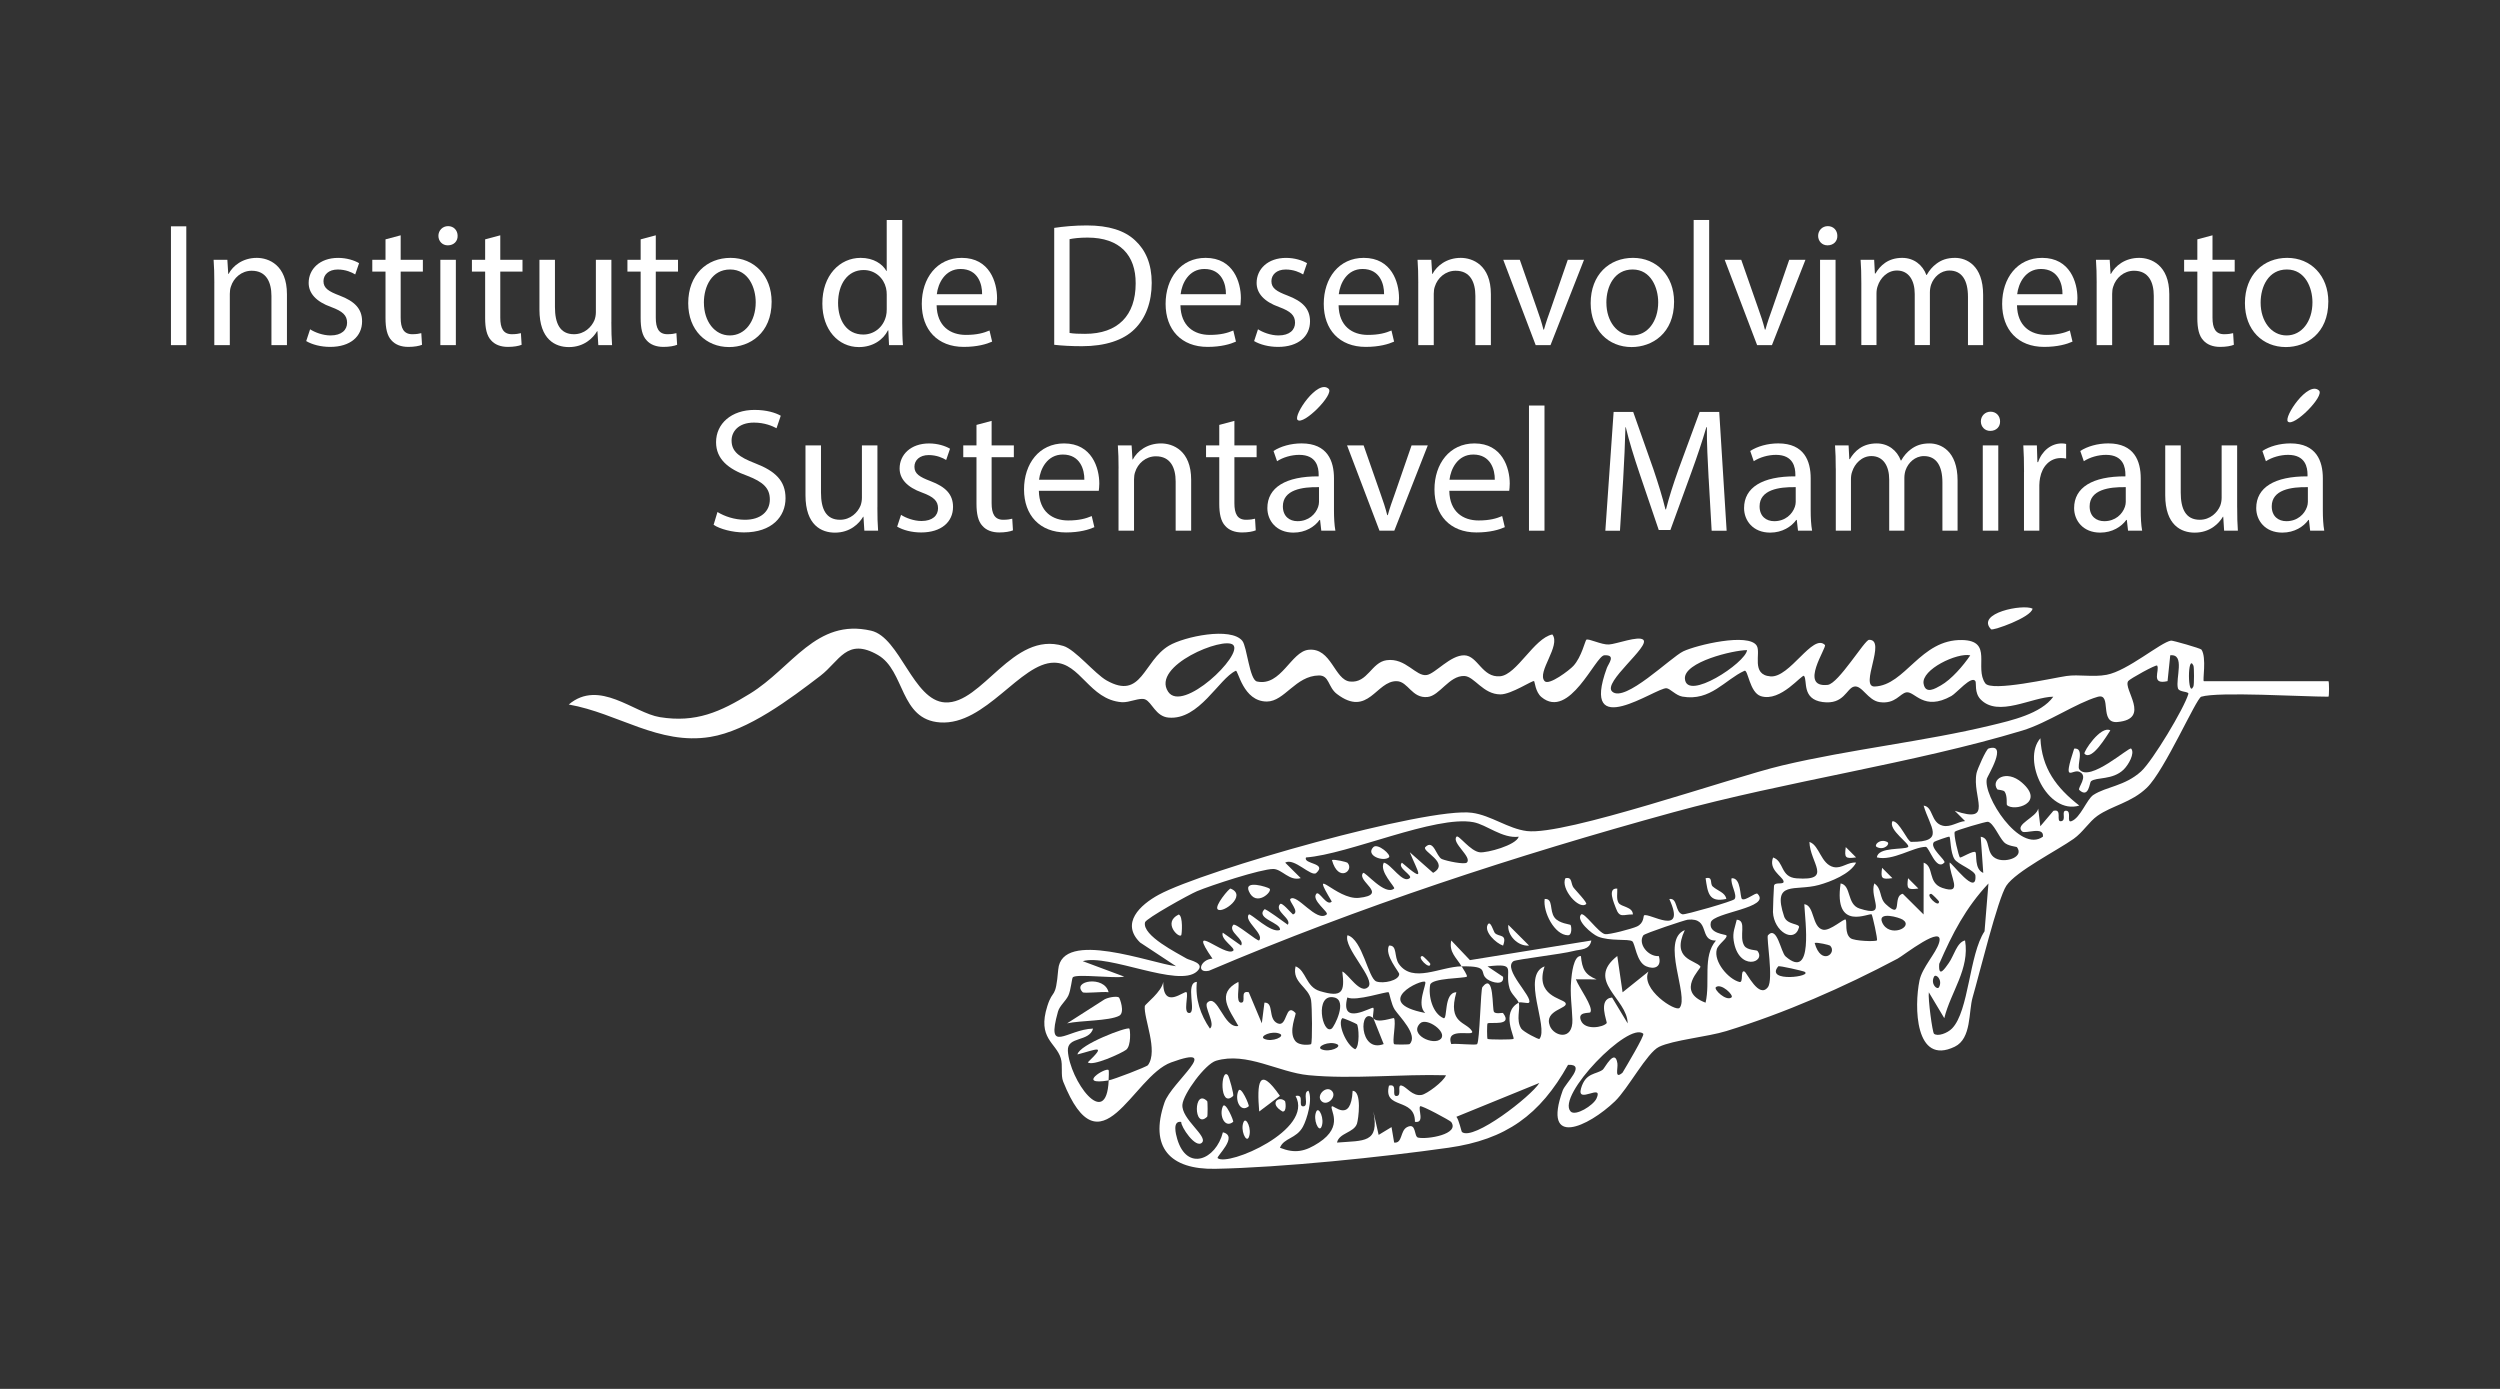 <?xml version="1.0" encoding="UTF-8"?>
<svg id="Layer_3" data-name="Layer 3" xmlns="http://www.w3.org/2000/svg" viewBox="0 0 1080 600">
  <rect x="0" y="0" width="1080" height="600" fill="#333333" stroke="none"/>
  <defs>
    <style>
      .cls-1 {
        fill: #fff;
      }
    </style>
  </defs>
  <path class="cls-1" d="M1001.8,168.7c2.54,2.39-10.96,15.95-13.43,13.42-1.91-1.96,8.74-17.82,13.43-13.42Z"/>
  <g>
    <path class="cls-1" d="M1005.89,294.27h-53.82c-.68,0,1.28-10.14-1.03-13.63-.38-.57-12.46-4-13.14-3.9-4.47.69-18.75,13.07-27.84,14.77-6.08,1.13-11.88-.28-17.41.53-5.77.84-32.35,6.91-35,3.16-4.85-6.84,3.51-18.44-10.02-18.71-18.04-.36-24.51,19.57-37.76,20.08-6.79.26,5.31-20.35-2.44-20.17-1.92.04-13.21,18.97-17.88,19.47-12.63,1.34-.18-16.26-1.19-17.26-5.23-5.15-15.14,14.25-23.49,13.59-8.62-.68-4.02-10.14-5.97-13.27-3.53-5.66-25.95-.28-31.68,2.42-5.47,2.59-25.39,22.51-30.78,17.39-4.18-3.98,16.65-19.64,13.43-22.38-2.1-1.79-11.51,1.86-14.82,2.06-3.2.19-8.85-2.72-9.75-2.06-.51.37-2.06,7.46-5.59,11.3-1.69,1.85-10.58,8.62-12.43,6.59-3.54-3.88,7.17-15.34,3.33-20.17-7.9,1.63-15.33,17.36-22.51,18.06-7.84.76-9.67-8.92-15.52-9.04-5.98-.13-12.49,7.84-16.16,8.5-4.74.85-9.08-7.55-17.42-6.39-6.58.92-8.16,9.99-15.78,9.22-6.76-.68-8-14.69-17.88-13.73-7.64.74-11.88,15.98-22.32,13.71-3.24-.7-4.29-15-6.33-17.55-4.9-6.13-25.12-1.84-31.67,2.05-11.21,6.66-11.67,23.7-26.96,15.05-5.13-2.9-13.52-13.35-18.69-14.91-21.92-6.64-34.98,25.25-51.11,24.4-13.81-.73-19.44-28.11-31.93-30.99-23.78-5.48-34.08,15.98-52.35,27.21-12.78,7.86-23.32,12.66-38.93,10.14-11.27-1.82-26.19-16.58-39.35-5.46,21.25,3.74,38.83,17.64,61.13,14.01,16.33-2.66,34.56-16.46,47.56-26.4,8.27-6.32,11.39-16.75,24.85-9.01,11.85,6.81,9.32,27.97,26.9,29.14,19.64,1.31,34.64-25.83,49.21-25.81,11.44.02,15.22,15.97,29.23,17.07,3.33.26,7.82-2.17,10.14-1.2,2.95,1.24,4.53,7.34,10.05,7.85,13.3,1.24,21.74-16.83,29.08-20.22,1.05-.49,3.09,13.31,13.45,13.28,7.64-.02,12.35-11.13,22.48-11.26,4.54-.06,3.87,5.04,7.78,8.01,13.56,10.3,16.94-5.82,25.87-5.54,4.91.15,6.48,7.52,13.28,6.83,5.23-.52,9.33-9.28,15.87-9.07,4.38.14,8.05,7.95,15.63,7.95,4.7,0,13.9-6.21,14.52-5.73.3.23.57,4.72,3.18,6.89,12.05,10.05,23.33-17.82,27.14-18.05,5.23-.31,1.8,3.61,1.11,5.49-11.83,32.41,21.28,8.39,25.76,8.74,1.6.13,4.01,3.12,6.89,3.62,12.15,2.11,18.33-7.3,26.8-11.16,1.56-.71,2.19,9.42,7.09,10.96,8.63,2.72,17.85-9.77,18.66-8.73,1.54,1.97-1.09,10.02,8,11.27,9.26,1.27,10.31-5.91,13.6-6.67,3.44-.79,5.91,5.99,11.06,6.71,6.8.95,8.72-3.75,11.53-4.22,3.71-.61,7.38,8.33,19.47,1.57,2.23-1.24,8.67-9.01,10.35-6.43.53.82-.51,5,2.21,7.85,7.61,8,22.29-1.04,31.45-1.11-5.27,7.39-18.23,10.29-26.84,12.37-28.81,6.98-60.64,10.3-90.29,17.33-22.65,5.37-93.67,30.39-110.28,28.34-8.13-1-15.46-6.78-23.7-7.89-19.34-2.6-115.76,24.77-135.32,35.39-8.11,4.4-16.58,12.34-8.07,20.65l15.52,10.24c-10.5-1.19-49.38-16.13-50.89,1.44-1.16,13.49-2.21,7.87-4.72,15.81-4.4,13.91,3.7,15.69,5.81,22.45.98,3.15-.1,7.27,1.05,10.15,16.24,40.6,29.87-2.2,46.62-8.29,22.84-8.31.16,8.54-2.85,17.3-6.68,19.46,2.45,29.03,21.87,28.66,28.81-.54,72.09-5.03,100.85-9.11,24.83-3.52,39.52-14.19,51.61-35.81,8.12-.38-1.15,7.85-2.32,11.12-8.94,24.93,10.98,15.73,22.57,4.64,5.62-5.37,13.88-21.04,19.05-23.53,6.1-2.95,20.97-4.31,29.06-6.81,25.44-7.85,50.53-18.84,74.05-31.31,2.38-1.26,20.46-15.5,17.86-6.8-1.36,4.55-7.26,10.61-8.44,16.22-2.33,11.11-2.03,36.99,15.22,28.64,7.34-3.56,5.9-15.09,7.74-21.38,2.73-9.34,10.89-42.71,14.56-48.18,4.18-6.23,21.98-15.22,29.07-20.24,4-2.83,6.68-7.4,10.25-9.92,6.31-4.46,14.67-5.66,21.42-12.2,7.7-7.47,21.27-38.61,23.46-39.28,7.43-2.25,43.79,0,54.94,0,.34,0,.34-6.72,0-6.72ZM504.62,298.8c-7.35-11.19,24.05-24.01,28.1-20.2,4.54,4.27-21.89,29.66-28.1,20.2ZM727.88,293.16c-.44-7.16,20.83-12.29,26.85-12.31-.55,5.47-26.23,22.4-26.85,12.31ZM838.42,296.11c-2.33,1.32-6.62,3.99-7.43-.75-1.04-6.13,14.53-13.52,20.17-12.26-3.02,4.46-8.11,10.4-12.75,13.02ZM612.64,491.46c-1.93-.42-.63-6.65-4.76-4.56-3.1,1.57-1.9,7.11-5.61,6.7l-1.13-6.7-5.57,3.38-2.27-10.11c2.68,13.79-4.01,12.48-15.72,13.42.92-4.22,7.3-4.22,8.63-8.16.62-1.84,2.26-14.05-1.87-14.2-.73,14.27-8.31,5.95-8.98,6.71-1.14,1.29,5.49,8.42-5.61,15.68-5.88,3.85-10.22,4.83-16.81,2.21,1.7-4.34,7.04-3.81,9.92-9.09,1.76-3.21,4.31-11.94,2.4-15.55-2.8.6.51,6.67-2.24,6.76-2.57.09.83-5.44-3.34-4.49,8.08,14.61-29.28,30.62-33.66,26.85-.75-.65,9.22-9.46,2.27-11.16-2.98,11.83-15.54,17.13-19.74,2.86-.6-2.05-2.15-7.97,1.74-7.34-.24,1.95,6.24,11.75,8.98,8.93,2.66-2.73-9-10.16-8.47-16.41.4-4.67,9.85-17.56,14.53-18.95,13.26-3.94,26.96,4.99,39.93,6.24,18.91,1.83,40.3-.54,59.41.03-1.07,2.79-8.3,8.1-10.49,8.49-4.01.72-6.51-3.43-8.59-4.02-2.36-.66.24,4.3-2.22,4.49-2.54.2.79-5.49-3.34-4.49-2.65,10.6,11.31,4.88,11.22,15.65,4.4.71,1.24-5.42,2.24-6.72.46-.6,12.98,6.16,13.42,6.78,3.8,5.33-10.35,7.61-14.26,6.76ZM552.9,446.6c2.43,1.1-3.25,3.76-6.71,2.2-2.43-1.1,3.25-3.76,6.71-2.2ZM577.57,451.08c2.43,1.1-3.25,3.76-6.71,2.2-2.43-1.1,3.25-3.76,6.71-2.2ZM576.43,430.91c5.81,1.36-.03,12.64-1.12,13.43-4.1,2.97-7.61-15.47,1.12-13.43ZM615.7,437.6c-23.58-4.53-1.29-14.88-.02-13.42.77.88-3.95,9.79.02,13.42ZM622.42,448.81c-3.06,3.06-13.84-1.81-8.95-6.7,2.8-2.8,11.93,3.72,8.95,6.7ZM608.97,451.05c-.24.24-6.49.28-6.71.02-.95-1.14.97-9.28-.03-11.22-.21-.4-7.24,2.49-8.95,0l4.47,11.19c-10.81,4.11-10.74-16.55-4.47-11.19-.52-.76.5-3.89-.02-4.47-.6-.67-14.54,8.27-11.21-4.48,3.75,1.83,17.14-2.78,17.85-2.22.31.24,1.15,5.24,2.62,7.48,1.92,2.91,10.31,11.01,6.44,14.88ZM586.19,442.47c.81.96,1.33,9.54-.75,10.82-3.85-1.75-7.75-11.04-5.6-13.43.23-.25,6.12,2.35,6.34,2.61ZM631.56,489.02c-.27-.22-1.24-5.15-2.4-6.57l35.84-14.61c-3.51,5.72-28.52,25.17-33.44,21.19ZM700.93,463.4c-3.59,3.09-1.9-1.92-2.21-4.02-1.02-6.8-5.5,2.09-6.3,2.7-2.88,2.2-7.38,1.12-9.4,8.06-2.09,7.18,9.82-2.49,6.67,4.4-1.39,3.04-9.13,7.81-11.18,5.62-6.31-6.72,25.23-39.17,31.38-33.57.7.64-7.65,14.61-8.96,16.8ZM748.01,430.88c-2.3,1.83-7.87-3.53-6.73-4.44,2.3-1.83,7.87,3.53,6.73,4.44ZM768.21,417.46c.37-.44,10.67,2.02,11.18,2.26,4.51,2.11-17.16,4.91-11.18-2.26ZM783.93,407.36c1.2-.39,6.44.91,6.67,1.15,3.22,3.22-3.86,8.98-6.67-1.15ZM813.06,398.39c-2-4.78,7.38-2.11,8.96-1.07,4.92,3.24-6.02,8.09-8.96,1.07ZM834.32,386.14c.28,0,3.34,3.06,3.34,3.34.06,3.1-6.45-3.39-3.34-3.34ZM835.49,421.95c.78-1.52,3.81,1.31,2.2,4.46-.78,1.52-3.81-1.31-2.2-4.46ZM857.32,402.33c-6.66,10.01-6.7,34.44-14.04,41.97-2.04,2.09-6.24,3.57-7.79,2.28-.69-.58-2.64-15.13-2.24-17.91l6.68,11.18c2.8-11.41,11.05-21.23,8.97-33.58-3.52.76-4.79,6.64-7.03,9.75-1.51,2.1-4.58,6.96-4.13.36,5.73-13.14,11.37-24.14,21.27-34.72l-1.69,20.67ZM862.96,371.18c-5.66-2-2.5-9.08-7.29-9.71l1.1,15.63c-3.95-1.63-2.66-7.98-3.38-8.94-.72-.96-6.27,2.57-6.7,2.28-.47-.32-2.92-10.15-2.21-11.14.44-.6,13.58-4.47,14.31-4.3,2.42.55,4.62,6.37,6.93,8.83,1.62,1.72,5.41,1.88,5.61,2.15,3.08,4.14-4.27,6.65-8.37,5.2ZM945.36,299.82c-1.8,6.18-15.48,28.96-20.41,33.43-7.07,6.4-14.98,6.5-20.64,10.18-2.77,1.8-5.55,9.87-9.43,11.31-2.31.86.19-4.3-2.23-4.5-2.5-.2.3,4.13-2.24,4.53-2.5.39.76-5.54-3.34-4.49l-5.65,6.66-.92-7.63c-.64,3.73-10.4,6.9-6.91,9.9,1.37,1.18,9.47-2.47,8.96,2.22-9.99,7.37-26.12-17.83-24.21-25.11.28-1.06,9.29-15.63.7-12.96-1.03.32-4.84,8.93-5.18,10.63-2.06,10.28,7.79,22.17-9.4,16.28l4.45,4.44c-3.21.26-6.26,2.82-9.65,1.99-5.28-1.29-4.01-8.17-8.25-8.67,2.68,9.3,9.63,15.73-5.39,15.66-1.57,0-5.08-9.04-8.06-8.94-2.11,3.75,8.09,10.02,6.7,11.17-1.53,1.27-13.01-.17-13.44,4.48,6.79,1.69,15.72-4.52,21.1-4.56,1.48,0,4.43,10.58,8.04,6.8.91-.95-6.71-6.45-4.47-8.92.24-.26,6.48-2.54,6.69-2.26.5.65.35,6.74,2.14,9.67,1.37,2.24,8.9,4.83,9.06,7.13.66,9.32-10.31-5.84-11.15-5.6-.13,5.94,6.17,14.06-3.11,10.93-6.56-2.21-3.4-9.27-8.1-10.92l-.03,22.38-8.99-8.93c-4.68.9.34,11.58-7.34,4.49-2.94-2.71-1.52-6.65-4.97-8.97-2.2,6.57,6.1,14.9-6.38,10.85-5.56-1.8-3.46-9.98-8.16-10.85-3.14,21.22,12.63,12.42,13.42,13.41.35.45,2.69,10.83,2.26,11.2-.7.59-9.7.3-11.38-.94-2.65-1.96-1.46-6.95-2.1-8.01-.52-.86-6.72,5.04-9.83,4.34-4.84-1.09-3.58-10.5-8.06-11.03.33,7.45,4.03,33.14-8.08,22.58-2.1-1.83-3.66-13.54-7.64-9.14-.76.84,2.49,19.07-.01,22.4-3.87,5.14-9.05-6.23-10.09-6.73-1.97-.93-.32,4.97-2.2,4.5-4.78-1.21-11.23-8.75-9.8-14.09.62-2.3,4.93-4.93,4.16-6.05-.33-.47-7.88-.73-6.72-5.62,1.03-4.32,26.31-6.25,20.15-12.35-.75-.75-5.3,3.27-6.69,2.26-.97-.7-.24-9.31-4.49-8.97-.61,2.65,2.63,7.25,1.26,9.03-.71.93-21.3,6.83-22.44,6.56-3.37-.8-1.97-7.21-5.73-6.62,7.62,16.73-8.85,5.73-10.91,7.08-.37.24.07,3.32-3.06,4.79-2.07.97-12.1,3.64-13.81,3.31-2.88-.56-9.08-9.79-10.34-8.47-2.36,2.47,4.7,8.45,7.27,9.51,5.15,2.12,13.14.91,14.81,2.02,1.3.86,1.76,8.94,5.99,10.81,3.52,1.56,6.93.39,5.53-4.38-4.65.32-9.15-5.32-6.71-8.97.57-.85,18.1-6.67,19.23-6.77,9.94-.94,4.54,9.18,12.14,9.03-5.9,6.89-2.33,17.66-4.48,26.83-13.28-4.95-1.62-14.85-2.22-15.63-2.18-2.84-12.71-2.99-6.75-15.72-10.65,4.3,2,28.57-2.25,33.59-1.62,1.92-17.06-8.1-13.46-15.67l-11.17,8.95-2.29-15.68c-13.86,10.85,4.37,18.34,4.49,29.11l-6.74-11.18c-6.42.6-1.94,10.6-2.33,11.07-1.55,1.85-9.27,3.19-11.08-1.03-1.75-4.09,3.65-3.12,4.02-3.66,1.52-2.19-5.03-10.79-6.24-14.25l8.94.04c-5.01-2.02-6.26-4.51-6.77-10.09-3.25-.24-3.99,8.13-4.19,10.31-.58,6.51.32,11.17.51,17.12.3,9.33-7.95,7.32-9.73,2.77-2.75-7.02,8.5-7.49,6.7-10.03-1.34-1.9-13.28-2.97-8.98-15.71-10.23,3.9,1.92,26.37-2.24,31.36-.29.35-6.98-3.11-7.85-4.48-2.4-3.75-.27-8.49-1.09-11.2-7.86,4.21-1.55,15.01-2.25,15.66-.41.38-10.78.36-11.22,0-.26-.21-.28-6.54.01-6.7,1.24-.71,11.13,1.35,6.69-4.46-.2-.26-3.04.52-3.88-.45-.96-1.1.23-17.42-5.04-10.78-.77.97-1.14,23.25-2.27,24.62-.54.65-8.73-.37-11.18,0-2.81-7.79,10.45-2.94,8.95-5.58-2.33-4.1-10.71-3.13-6.74-16.81-5.61.13-3.66,12.02-5.57,11.19-4.73-2.05-6.62-9.53-5.76-14.37.54-3.01,14.89-2.78,15.84-3.56.45-.38-1.68-3.47-2.24-4.46-9.24.17-21.08,7.41-27.08-.97-2.26-3.16-.55-8.23-4.3-7.98-2.07,4.18,4.45,11.33,4.42,12.32-.1,2.79-6.88,4.25-9.87,3.18-3.54-1.27-5.97-18.18-12.48-19.98-1.95,5.34,12.36,19,8.94,22.38-3.44,3.4-8.62-5.72-11.18-6.7,1.16,9.05-.11,11.31-9.64,8.48-6.21-1.85-5.89-8.87-10.54-10.72-1.68,7.02,5.68,8.9,6.68,14.57.45,2.59.62,18.29.02,19.03-.22.27-5.08.93-6.88-1.4-3.11-4.04.64-11.53.15-12.04-4.59-4.82-3.38,6.48-7.81,4.45-4.27-1.96-1.33-9.07-5.62-8.93l-1.13,8.94-5.64-13.42c-4.16-.98-.78,4.58-3.34,4.49-2.37-.09-.65-6.65-1.14-8.98-9.85,5.02-3.94,11.98-.02,19.06-6.28,1.28-8.98-14.38-13.4-10.09-1.7,1.65,3.75,9.27,1.11,11.21-4.05-5.89-6.43-12.91-5.63-20.17-5.31.27.11,13.47-3.34,13.45-2.68-.01-.17-7.85-1.14-8.98-.82-.95-10.16,7.96-10.06-4.47-.48,4.11-7.87,9.73-7.95,10.4-.6,5.26,5.94,19.35,1.35,25.57-.54.73-14.88,6.23-16.96,6.57-.96,22.02-16.94-.17-17.63-12.77-.35-6.41,9.17-3.66,10.9-9.6-11.38.38-20.42,11.43-15.17-7.34.7-2.49,3.28-4.47,4.44-6.84,1.16-2.38,1.52-7.58,1.99-8,1.77-1.57,17.94.65,22.19-.26l-17.92-6.68c11.01-3.3,41.44,11.65,49.33,4.44,3.97-3.64-3.12-4.76-4.43-5.54-3.95-2.36-19.34-9.94-18-15.68.38-1.64,19.06-12.02,22.46-13.45,5.95-2.5,27.71-9.62,32.94-9.59,3.78.02,6.97,5.42,11.87,3.94l-6.72-6.68c3.87-2.31,11.3,6.4,13.44,4.45,4.84-4.43-5.73-3.71-4.46-6.69,18.49-1.39,55.9-18.32,72.32-15.24,5.73,1.07,12.48,7.16,19.6,6.28-1.24,3.74-13.73,7.02-16.75,6.74-4.15-.38-9.25-7.77-10.13-6.76-2.3,2.65,6.92,8.85,4.45,11.19-.99.94-8.54-.6-10.76-1.51-2.44-1-3.54-8.84-7.17-5.18-1.78,1.79,10.93,6.85,3.37,11.13l-10.08-8.9c3.49,8.61,7.41,13.86-3.4,4.51-2.31,2.16,4.83,5.45,3.38,6.66-3.1,2.59-7.87-5.99-11.19-6.7-2.16,3.83,5.09,10.63,4.46,11.18-3.95,3.42-12.66-7.59-13.43-6.7-3.03,3.52,11.36,9.36-1.79,10.75-9.79,1.03-21.8-15.32-11.73,1.6-2.17,2.3-5.46-4.83-6.66-3.38-2.33,2.79,5.57,8,4.46,8.94-4.37,3.7-12.89-9.28-15.7-6.68-.88.81,4.3,5.69,1.13,6.69-1.24-1.04-4.77-5.45-5.6-4.47-2.57,3.06,5.2,6.28,3.37,8.92-1.61-1.06-9.62-7.16-10.09-6.68-4.02,4.1,7.39,5.79,6.69,8.94-3.86,1.61-12.75-7.46-13.42-6.7-2.39,2.68,6.82,8.49,4.44,11.2-.57.66-10.27-7.75-11.17-6.72-2.59,2.97,5.21,6.32,3.36,8.92l-7.89-5.54c-1.2,2.86,5.76,6.72,4.5,7.8-3.47,2.98-20.69-13.56-8.95,3.43-5.06.24-7.32,6.43-1.52,5.22,65.05-27.69,132.38-49.74,200.59-68.46,48.85-13.41,104.03-21.18,150.79-35.3,10.8-3.26,23.34-11.93,32.52-14.57,6.43-1.85.38,11.6,8.56,10.88,14.74-1.3,2.22-14.36,4.66-17.7.72-.98,12.11-7.28,12.49-6.68,1.28,2.02-3.06,8.47,4.5,6.72l1.16-11.16c6.55-.74,2.22,10.04,3.31,14.21.49,1.86,4.88,1.27,4.52,2.52ZM947.57,296.5c-2.59,5.69-2.59-14.63,0-8.94.32.71.32,8.23,0,8.94Z"/>
    <path class="cls-1" d="M478.89,462.26c-1.12-1.33-14.2,6.84.02,4.48.06-1.28.23-4.18-.02-4.48Z"/>
    <path class="cls-1" d="M660.55,433.13c1.82-2.35-11.56-14.46-6.74-17.9,1.07-.76,20.95-3.06,25.9-4.39,3.09-.83,6.95-.25,7.75-4.55l-52.45,8.48-8.07-8.49c-1.11,5.13,2.4,7.57,4.46,11.19,12.77-.24,7.14,2.77,11.14,5.58,2.11,1.48,7.38,2.83,6.78-1.08l-6.71-4.49c13.13-1.53,7.13,1.39,9.53,9.54.74,2.51,3.42,4.47,3.92,6.12.92-.49,4.05.55,4.48,0Z"/>
    <path class="cls-1" d="M878.07,262.93c-4.09-2.09-24.66,1.92-17.93,8.93.69.72,17.32-5.11,17.93-8.93Z"/>
    <path class="cls-1" d="M792.22,374.61c-5.69-1.29-6.11-9.42-10.55-10.9.26,9.15,10.32,16.9-5.56,15.73-7.09-.52-5.29-7.37-10.13-9.01-2.05,5.15,3.72,8.01,4.46,10.08.73,2.05-3.71.2-4.07,2.14-.1.56-.49,10.39-.45,11.36.35,8.44,9.27,13.75,11.25,6.63.49-1.76-5.18-.96-6.43-4.72-5.28-15.86,4.65-10.76,15-13.61,5.14-1.41,13.58-4.75,16.1-9.65-3.36-.44-6.31,2.68-9.61,1.93Z"/>
    <path class="cls-1" d="M881.45,318.92c-8.21,9.41,3.06,33.19,16.81,29.09-9.88-7.69-16.2-16.05-16.81-29.09Z"/>
    <path class="cls-1" d="M465.46,455.52c8.05-2.06,12.89-4.71,4.49,3.39,1.88,1.92,14.62-3.94,16.54-5.4,2.25-1.7,1.79-8.73,1.38-9.16-.88-.92-21.61,6.87-22.41,11.17Z"/>
    <path class="cls-1" d="M898.26,332.36c-1.19-1.57,2.48-9.44-2.22-8.96-5.14,15.67-.86,8.66,2.22,10.01,4.2,1.83-.96,7.01,0,7.88,4.14,3.78,4.41-3.28,5.04-3.78,2.39-1.92,9.33-.41,14.12-5.06,2.13-2.07,4.94-7.07,3.24-9.06-.81-.95-17.97,14.8-22.4,8.98Z"/>
    <path class="cls-1" d="M483.4,430.91c-.93-.72-5.23-.03-6.71,1.12l-15.71,10.06c5.64-1.27,18.19-1,22.5-3.27,2.65-1.4.23-7.66-.08-7.91Z"/>
    <path class="cls-1" d="M873.46,338.07c-6.84-5.93-13.56-1.28-10.67,2.88.26.37,2.72.19,3.29,1.14,1.25,2.09.59,5.36.95,5.71,2.99,2.89,16.71-.82,6.44-9.72Z"/>
    <path class="cls-1" d="M753.58,408.63c-2.6-3.99,1.3-11.03-3.3-11.32-.75,3.29-1.88,5.42-1.33,9.02,2.03,13.43,14.23,9.52,10.26,4.44-.3-.38-4.37-.22-5.63-2.15Z"/>
    <path class="cls-1" d="M478.91,428.64c-1.77-7.37-16.07-4.94-11.2,0,.62.63,8.72-.38,11.2,0Z"/>
    <path class="cls-1" d="M678.48,399.58c-.22-.31-4.95-.61-6.89-3.16-2.36-3.09-.44-8.33-4.29-8.07-.81,5.56,4.21,15.6,10.05,15.69,1.9.03,1.53-3.91,1.13-4.46Z"/>
    <path class="cls-1" d="M531.6,383.87c-.57-.23-7.02,7.49-5.58,8.94,2.08,2.1,13-6.01,5.58-8.94Z"/>
    <path class="cls-1" d="M676.27,379.39c-2.27,4.4,5.83,13.87,8.95,11.17.63-.55-4.17-5.52-5.36-6.98-1.43-1.76-.45-4.92-3.59-4.19Z"/>
    <path class="cls-1" d="M911.67,315.53c-4.17-2.3-11.8,9.42-11.17,10.08,3.19,3.37,9.82-8.11,11.17-10.08Z"/>
    <path class="cls-1" d="M651.6,399.54c-.57,4.46,4.14,9.41,8.95,8.94l-8.95-8.94Z"/>
    <path class="cls-1" d="M548.43,383.88c-.84-.65-11.06-3.94-8.95,1.07,3.03,7.19,10.48.12,8.95-1.07Z"/>
    <path class="cls-1" d="M509.2,395.07c-7.06,3.43-.01,10.32,1.09,8.95.28-.35.88-8.34-1.09-8.95Z"/>
    <path class="cls-1" d="M600.01,370.4c1.27-1.01-4.86-6.32-6.72-4.45-3.56,3.59,4.17,6.47,6.72,4.45Z"/>
    <path class="cls-1" d="M699.2,390c-1-1.7-.44-4.15-.54-6.12-4.49-.41-1.32,6.44-.6,8.44,1.65,4.59,3.31,2.6,7.35,2.73-.04-3.4-5.11-3.18-6.2-5.04Z"/>
    <path class="cls-1" d="M739.87,382.93c-1.33-1.22.32-4.39-3.05-3.53.92,6.22,1.33,10.65,8.95,8.93-.45-2.79-3.8-3.47-5.9-5.39Z"/>
    <path class="cls-1" d="M582.06,372.67c-.24-.24-5.47-1.54-6.67-1.15,2.81,10.13,9.89,4.37,6.67,1.15Z"/>
    <path class="cls-1" d="M817.52,379.36l-4.46-4.46c-.64,4.68-.22,5.09,4.46,4.46Z"/>
    <path class="cls-1" d="M828.74,383.84l-4.46-4.46c-.64,4.68-.22,5.09,4.46,4.46Z"/>
    <path class="cls-1" d="M801.83,370.4l-4.46-4.46c-.64,4.68-.22,5.09,4.46,4.46Z"/>
    <path class="cls-1" d="M645.77,403.05c-.59-.66-1.96-5.86-3.13-3.5-1.49,3.01,3.5,7.87,6.69,8.95,1.92-5.28-1.87-3.58-3.55-5.45Z"/>
    <path class="cls-1" d="M815.27,363.73c-3.15-1.61-5.98,1.42-4.46,2.2,3.15,1.61,5.98-1.42,4.46-2.2Z"/>
    <path class="cls-1" d="M614.56,413.02c-3.11-.06,3.4,6.44,3.34,3.34,0-.28-3.06-3.33-3.34-3.34Z"/>
    <path class="cls-1" d="M543.97,480.17l8.95-6.76c-9.32-13.49-9.94-5.34-8.95,6.76Z"/>
    <path class="cls-1" d="M521.51,482.4c.24-.24.24-6.46,0-6.7-5.96-5.9-5.96,12.59,0,6.7Z"/>
    <path class="cls-1" d="M532.72,473.44c.46-.43-1.74-8.31-2.26-8.93-3.09-3.68-3.84,14.69,2.26,8.93Z"/>
    <path class="cls-1" d="M539.46,477.91c.36-.3-3.36-9.14-4.46-6.69-1.74,3.88.84,9.71,4.46,6.69Z"/>
    <path class="cls-1" d="M570.87,475.69c2.45,2.44,6.91-2.01,4.46-4.46-2.45-2.44-6.91,2.01-4.46,4.46Z"/>
    <path class="cls-1" d="M528.27,477.95c-1.74,3.88.84,9.71,4.46,6.69.36-.3-3.36-9.14-4.46-6.69Z"/>
    <path class="cls-1" d="M554.05,480.17c1.95.28,1.26-4.3,1.1-4.46-2.62-2.55-7.21.96-1.1,4.46Z"/>
    <path class="cls-1" d="M568.63,480.19c-1.56,3.45,1.1,9.13,2.2,6.7,1.56-3.45-1.1-9.13-2.2-6.7Z"/>
    <path class="cls-1" d="M537.24,484.67c-1.56,3.45,1.1,9.13,2.2,6.7,1.56-3.45-1.1-9.13-2.2-6.7Z"/>
  </g>
  <path class="cls-1" d="M80.48,97.77v51.33h-6.63v-51.33h6.63Z"/>
  <path class="cls-1" d="M92.59,122.22c0-3.81-.08-6.93-.31-9.98h5.94l.38,6.09h.15c1.83-3.5,6.09-6.93,12.19-6.93,5.1,0,13.02,3.05,13.02,15.69v22.01h-6.7v-21.25c0-5.94-2.21-10.89-8.53-10.89-4.42,0-7.84,3.12-8.99,6.86-.31.84-.46,1.98-.46,3.12v22.16h-6.7v-26.88Z"/>
  <path class="cls-1" d="M133.95,142.25c1.98,1.29,5.48,2.66,8.83,2.66,4.87,0,7.16-2.44,7.16-5.48,0-3.2-1.9-4.95-6.85-6.78-6.63-2.36-9.75-6.02-9.75-10.43,0-5.94,4.8-10.81,12.72-10.81,3.73,0,7.01,1.07,9.06,2.28l-1.67,4.87c-1.45-.91-4.11-2.13-7.54-2.13-3.96,0-6.17,2.28-6.17,5.03,0,3.05,2.21,4.42,7.01,6.24,6.4,2.44,9.67,5.64,9.67,11.12,0,6.47-5.03,11.04-13.78,11.04-4.04,0-7.77-.99-10.36-2.51l1.68-5.1Z"/>
  <path class="cls-1" d="M173.09,101.65v10.59h9.59v5.1h-9.59v19.88c0,4.57,1.29,7.16,5.03,7.16,1.75,0,3.05-.23,3.88-.46l.31,5.03c-1.29.53-3.35.91-5.94.91-3.12,0-5.64-.99-7.24-2.82-1.9-1.98-2.59-5.26-2.59-9.6v-20.1h-5.71v-5.1h5.71v-8.84l6.55-1.75Z"/>
  <path class="cls-1" d="M197.69,101.88c.08,2.28-1.6,4.11-4.26,4.11-2.36,0-4.04-1.83-4.04-4.11s1.75-4.19,4.19-4.19,4.11,1.83,4.11,4.19ZM190.23,149.1v-36.86h6.7v36.86h-6.7Z"/>
  <path class="cls-1" d="M216.12,101.65v10.59h9.6v5.1h-9.6v19.88c0,4.57,1.29,7.16,5.03,7.16,1.75,0,3.05-.23,3.88-.46l.31,5.03c-1.29.53-3.35.91-5.94.91-3.12,0-5.64-.99-7.23-2.82-1.9-1.98-2.59-5.26-2.59-9.6v-20.1h-5.71v-5.1h5.71v-8.84l6.55-1.75Z"/>
  <path class="cls-1" d="M264.1,139.05c0,3.81.08,7.16.31,10.05h-5.94l-.38-6.02h-.15c-1.75,2.97-5.64,6.86-12.18,6.86-5.79,0-12.72-3.2-12.72-16.15v-21.55h6.7v20.41c0,7.01,2.13,11.73,8.23,11.73,4.49,0,7.62-3.12,8.84-6.09.38-.99.61-2.21.61-3.43v-22.62h6.7v26.81Z"/>
  <path class="cls-1" d="M283.3,101.65v10.59h9.6v5.1h-9.6v19.88c0,4.57,1.29,7.16,5.03,7.16,1.75,0,3.05-.23,3.88-.46l.31,5.03c-1.29.53-3.35.91-5.94.91-3.12,0-5.64-.99-7.23-2.82-1.9-1.98-2.59-5.26-2.59-9.6v-20.1h-5.71v-5.1h5.71v-8.84l6.55-1.75Z"/>
  <path class="cls-1" d="M333.34,130.36c0,13.63-9.45,19.57-18.36,19.57-9.98,0-17.67-7.31-17.67-18.96,0-12.34,8.07-19.57,18.28-19.57s17.75,7.69,17.75,18.96ZM304.09,130.75c0,8.07,4.64,14.16,11.19,14.16s11.19-6.02,11.19-14.32c0-6.25-3.12-14.17-11.04-14.17s-11.35,7.31-11.35,14.32Z"/>
  <path class="cls-1" d="M389.77,95.03v44.55c0,3.27.08,7.01.31,9.52h-6.02l-.31-6.4h-.15c-2.06,4.11-6.55,7.24-12.57,7.24-8.91,0-15.77-7.54-15.77-18.74-.07-12.26,7.54-19.8,16.53-19.8,5.64,0,9.44,2.67,11.12,5.64h.15v-22.01h6.7ZM383.07,127.24c0-.84-.08-1.98-.31-2.82-.99-4.26-4.65-7.77-9.67-7.77-6.93,0-11.04,6.09-11.04,14.24,0,7.46,3.66,13.63,10.89,13.63,4.49,0,8.6-2.97,9.82-8,.23-.91.31-1.83.31-2.89v-6.4Z"/>
  <path class="cls-1" d="M404.62,131.89c.15,9.06,5.94,12.79,12.64,12.79,4.8,0,7.69-.84,10.2-1.9l1.14,4.8c-2.36,1.07-6.4,2.28-12.26,2.28-11.35,0-18.13-7.46-18.13-18.58s6.55-19.88,17.29-19.88c12.03,0,15.23,10.59,15.23,17.36,0,1.37-.15,2.44-.23,3.12h-25.89ZM424.27,127.09c.08-4.27-1.75-10.89-9.29-10.89-6.78,0-9.75,6.25-10.28,10.89h19.57Z"/>
  <path class="cls-1" d="M455.42,98.45c4.04-.61,8.84-1.06,14.09-1.06,9.52,0,16.3,2.21,20.79,6.4,4.57,4.19,7.24,10.13,7.24,18.43s-2.59,15.23-7.39,19.95c-4.8,4.8-12.72,7.39-22.7,7.39-4.72,0-8.68-.23-12.03-.61v-50.5ZM462.05,143.84c1.68.31,4.11.38,6.7.38,14.17,0,21.86-7.92,21.86-21.78.08-12.11-6.78-19.8-20.79-19.8-3.43,0-6.02.31-7.77.68v40.52Z"/>
  <path class="cls-1" d="M509.95,131.89c.15,9.06,5.94,12.79,12.64,12.79,4.8,0,7.69-.84,10.2-1.9l1.14,4.8c-2.36,1.07-6.4,2.28-12.26,2.28-11.35,0-18.13-7.46-18.13-18.58s6.55-19.88,17.29-19.88c12.03,0,15.23,10.59,15.23,17.36,0,1.37-.15,2.44-.23,3.12h-25.89ZM529.6,127.09c.08-4.27-1.75-10.89-9.29-10.89-6.78,0-9.75,6.25-10.28,10.89h19.57Z"/>
  <path class="cls-1" d="M543.46,142.25c1.98,1.29,5.48,2.66,8.84,2.66,4.87,0,7.16-2.44,7.16-5.48,0-3.2-1.9-4.95-6.85-6.78-6.63-2.36-9.75-6.02-9.75-10.43,0-5.94,4.8-10.81,12.72-10.81,3.73,0,7.01,1.07,9.06,2.28l-1.68,4.87c-1.45-.91-4.11-2.13-7.54-2.13-3.96,0-6.17,2.28-6.17,5.03,0,3.05,2.21,4.42,7.01,6.24,6.4,2.44,9.67,5.64,9.67,11.12,0,6.47-5.03,11.04-13.79,11.04-4.04,0-7.77-.99-10.36-2.51l1.67-5.1Z"/>
  <path class="cls-1" d="M578.27,131.89c.15,9.06,5.94,12.79,12.64,12.79,4.8,0,7.69-.84,10.2-1.9l1.14,4.8c-2.36,1.07-6.4,2.28-12.26,2.28-11.35,0-18.13-7.46-18.13-18.58s6.55-19.88,17.29-19.88c12.03,0,15.23,10.59,15.23,17.36,0,1.37-.15,2.44-.23,3.12h-25.89ZM597.92,127.09c.08-4.27-1.75-10.89-9.29-10.89-6.78,0-9.75,6.25-10.28,10.89h19.57Z"/>
  <path class="cls-1" d="M612.69,122.22c0-3.81-.08-6.93-.31-9.98h5.94l.38,6.09h.15c1.83-3.5,6.09-6.93,12.19-6.93,5.1,0,13.02,3.05,13.02,15.69v22.01h-6.7v-21.25c0-5.94-2.21-10.89-8.53-10.89-4.42,0-7.84,3.12-8.99,6.86-.31.84-.46,1.98-.46,3.12v22.16h-6.7v-26.88Z"/>
  <path class="cls-1" d="M656.56,112.24l7.24,20.71c1.22,3.35,2.21,6.4,2.97,9.44h.23c.84-3.05,1.9-6.09,3.12-9.44l7.16-20.71h7.01l-14.47,36.86h-6.4l-14.01-36.86h7.16Z"/>
  <path class="cls-1" d="M723.2,130.36c0,13.63-9.45,19.57-18.36,19.57-9.98,0-17.67-7.31-17.67-18.96,0-12.34,8.07-19.57,18.28-19.57s17.75,7.69,17.75,18.96ZM693.96,130.75c0,8.07,4.64,14.16,11.19,14.16s11.19-6.02,11.19-14.32c0-6.25-3.12-14.17-11.04-14.17s-11.35,7.31-11.35,14.32Z"/>
  <path class="cls-1" d="M731.66,95.03h6.7v54.07h-6.7v-54.07Z"/>
  <path class="cls-1" d="M752.22,112.24l7.24,20.71c1.22,3.35,2.21,6.4,2.97,9.44h.23c.84-3.05,1.9-6.09,3.12-9.44l7.16-20.71h7.01l-14.47,36.86h-6.4l-14.01-36.86h7.16Z"/>
  <path class="cls-1" d="M793.73,101.88c.08,2.28-1.6,4.11-4.26,4.11-2.36,0-4.04-1.83-4.04-4.11s1.75-4.19,4.19-4.19,4.11,1.83,4.11,4.19ZM786.26,149.1v-36.86h6.7v36.86h-6.7Z"/>
  <path class="cls-1" d="M804.09,122.22c0-3.81-.08-6.93-.31-9.98h5.86l.31,5.94h.23c2.06-3.5,5.48-6.78,11.58-6.78,5.03,0,8.83,3.05,10.43,7.39h.15c1.14-2.06,2.59-3.66,4.11-4.8,2.21-1.68,4.65-2.59,8.15-2.59,4.87,0,12.11,3.2,12.11,15.99v21.7h-6.55v-20.87c0-7.08-2.59-11.35-8-11.35-3.81,0-6.78,2.82-7.92,6.09-.31.91-.53,2.13-.53,3.35v22.77h-6.55v-22.09c0-5.86-2.59-10.13-7.69-10.13-4.19,0-7.24,3.35-8.3,6.7-.38.99-.53,2.13-.53,3.28v22.24h-6.55v-26.88Z"/>
  <path class="cls-1" d="M871.34,131.89c.15,9.06,5.94,12.79,12.64,12.79,4.8,0,7.69-.84,10.2-1.9l1.14,4.8c-2.36,1.07-6.4,2.28-12.26,2.28-11.35,0-18.13-7.46-18.13-18.58s6.55-19.88,17.29-19.88c12.03,0,15.23,10.59,15.23,17.36,0,1.37-.15,2.44-.23,3.12h-25.89ZM890.99,127.09c.08-4.27-1.75-10.89-9.29-10.89-6.78,0-9.75,6.25-10.28,10.89h19.57Z"/>
  <path class="cls-1" d="M905.76,122.22c0-3.81-.08-6.93-.31-9.98h5.94l.38,6.09h.15c1.83-3.5,6.09-6.93,12.19-6.93,5.1,0,13.02,3.05,13.02,15.69v22.01h-6.7v-21.25c0-5.94-2.21-10.89-8.53-10.89-4.42,0-7.84,3.12-8.99,6.86-.31.84-.46,1.98-.46,3.12v22.16h-6.7v-26.88Z"/>
  <path class="cls-1" d="M955.8,101.65v10.59h9.59v5.1h-9.59v19.88c0,4.57,1.29,7.16,5.03,7.16,1.75,0,3.05-.23,3.88-.46l.31,5.03c-1.29.53-3.35.91-5.94.91-3.12,0-5.64-.99-7.24-2.82-1.9-1.98-2.59-5.26-2.59-9.6v-20.1h-5.71v-5.1h5.71v-8.84l6.55-1.75Z"/>
  <path class="cls-1" d="M1005.83,130.36c0,13.63-9.44,19.57-18.35,19.57-9.98,0-17.67-7.31-17.67-18.96,0-12.34,8.07-19.57,18.28-19.57s17.75,7.69,17.75,18.96ZM976.59,130.75c0,8.07,4.65,14.16,11.2,14.16s11.19-6.02,11.19-14.32c0-6.25-3.12-14.17-11.04-14.17s-11.35,7.31-11.35,14.32Z"/>
  <path class="cls-1" d="M309.95,221.19c2.97,1.83,7.31,3.35,11.88,3.35,6.78,0,10.74-3.58,10.74-8.76,0-4.8-2.74-7.54-9.67-10.21-8.38-2.97-13.56-7.31-13.56-14.55,0-8,6.63-13.94,16.6-13.94,5.25,0,9.06,1.22,11.35,2.51l-1.83,5.41c-1.68-.91-5.1-2.44-9.75-2.44-7.01,0-9.67,4.19-9.67,7.69,0,4.8,3.12,7.16,10.21,9.9,8.68,3.35,13.1,7.54,13.1,15.08,0,7.92-5.86,14.77-17.97,14.77-4.95,0-10.36-1.45-13.1-3.27l1.67-5.56Z"/>
  <path class="cls-1" d="M379.03,219.21c0,3.81.08,7.16.31,10.05h-5.94l-.38-6.02h-.15c-1.75,2.97-5.64,6.86-12.18,6.86-5.79,0-12.72-3.2-12.72-16.15v-21.55h6.7v20.41c0,7.01,2.13,11.73,8.23,11.73,4.49,0,7.62-3.12,8.84-6.09.38-.99.61-2.21.61-3.43v-22.62h6.7v26.81Z"/>
  <path class="cls-1" d="M389.24,222.41c1.98,1.29,5.48,2.66,8.83,2.66,4.87,0,7.16-2.44,7.16-5.48,0-3.2-1.9-4.95-6.85-6.78-6.63-2.36-9.75-6.02-9.75-10.43,0-5.94,4.8-10.81,12.72-10.81,3.73,0,7.01,1.07,9.06,2.28l-1.67,4.87c-1.45-.91-4.11-2.13-7.54-2.13-3.96,0-6.17,2.28-6.17,5.03,0,3.05,2.21,4.42,7.01,6.24,6.4,2.44,9.67,5.64,9.67,11.12,0,6.47-5.03,11.04-13.78,11.04-4.04,0-7.77-.99-10.36-2.51l1.68-5.1Z"/>
  <path class="cls-1" d="M428.38,181.81v10.59h9.6v5.1h-9.6v19.88c0,4.57,1.29,7.16,5.03,7.16,1.75,0,3.05-.23,3.88-.46l.31,5.03c-1.29.53-3.35.91-5.94.91-3.12,0-5.64-.99-7.23-2.82-1.9-1.98-2.59-5.26-2.59-9.6v-20.1h-5.71v-5.1h5.71v-8.84l6.55-1.75Z"/>
  <path class="cls-1" d="M448.79,212.05c.15,9.06,5.94,12.79,12.64,12.79,4.8,0,7.69-.84,10.2-1.9l1.14,4.8c-2.36,1.07-6.4,2.28-12.26,2.28-11.35,0-18.13-7.46-18.13-18.58s6.55-19.88,17.29-19.88c12.03,0,15.23,10.59,15.23,17.36,0,1.37-.15,2.44-.23,3.12h-25.89ZM468.44,207.25c.08-4.27-1.75-10.89-9.29-10.89-6.78,0-9.75,6.25-10.28,10.89h19.57Z"/>
  <path class="cls-1" d="M483.22,202.38c0-3.81-.08-6.93-.31-9.98h5.94l.38,6.09h.15c1.83-3.5,6.09-6.93,12.18-6.93,5.1,0,13.02,3.05,13.02,15.69v22.01h-6.7v-21.25c0-5.94-2.21-10.89-8.53-10.89-4.42,0-7.85,3.12-8.99,6.86-.31.84-.46,1.98-.46,3.12v22.16h-6.7v-26.88Z"/>
  <path class="cls-1" d="M533.26,181.81v10.59h9.6v5.1h-9.6v19.88c0,4.57,1.29,7.16,5.03,7.16,1.75,0,3.05-.23,3.88-.46l.31,5.03c-1.29.53-3.35.91-5.94.91-3.12,0-5.64-.99-7.23-2.82-1.9-1.98-2.59-5.26-2.59-9.6v-20.1h-5.71v-5.1h5.71v-8.84l6.55-1.75Z"/>
  <path class="cls-1" d="M570.8,229.26l-.53-4.65h-.23c-2.06,2.89-6.02,5.48-11.27,5.48-7.46,0-11.27-5.26-11.27-10.59,0-8.91,7.92-13.78,22.16-13.71v-.76c0-3.05-.84-8.53-8.38-8.53-3.43,0-7.01,1.07-9.59,2.74l-1.53-4.42c3.05-1.98,7.46-3.27,12.11-3.27,11.27,0,14.01,7.69,14.01,15.08v13.78c0,3.2.15,6.32.61,8.84h-6.09ZM569.81,210.45c-7.31-.15-15.61,1.14-15.61,8.3,0,4.34,2.89,6.4,6.32,6.4,4.8,0,7.85-3.05,8.91-6.17.23-.68.38-1.45.38-2.13v-6.4Z"/>
  <path class="cls-1" d="M589.08,192.4l7.24,20.71c1.22,3.35,2.21,6.4,2.97,9.44h.23c.84-3.05,1.9-6.09,3.12-9.44l7.16-20.71h7.01l-14.47,36.86h-6.4l-14.01-36.86h7.16Z"/>
  <path class="cls-1" d="M626.1,212.05c.15,9.06,5.94,12.79,12.64,12.79,4.8,0,7.69-.84,10.2-1.9l1.14,4.8c-2.36,1.07-6.4,2.28-12.26,2.28-11.35,0-18.13-7.46-18.13-18.58s6.55-19.88,17.29-19.88c12.03,0,15.23,10.59,15.23,17.36,0,1.37-.15,2.44-.23,3.12h-25.89ZM645.75,207.25c.08-4.27-1.75-10.89-9.29-10.89-6.78,0-9.75,6.25-10.28,10.89h19.57Z"/>
  <path class="cls-1" d="M660.52,175.19h6.7v54.07h-6.7v-54.07Z"/>
  <path class="cls-1" d="M738.13,206.72c-.38-7.16-.84-15.77-.76-22.16h-.23c-1.75,6.02-3.88,12.41-6.47,19.5l-9.06,24.9h-5.03l-8.3-24.45c-2.44-7.23-4.49-13.86-5.94-19.95h-.15c-.15,6.4-.53,15-.99,22.7l-1.37,22.01h-6.32l3.58-51.33h8.45l8.76,24.83c2.13,6.32,3.88,11.96,5.18,17.29h.23c1.29-5.18,3.12-10.81,5.41-17.29l9.14-24.83h8.45l3.2,51.33h-6.47l-1.29-22.54Z"/>
  <path class="cls-1" d="M776.74,229.26l-.53-4.65h-.23c-2.06,2.89-6.02,5.48-11.27,5.48-7.46,0-11.27-5.26-11.27-10.59,0-8.91,7.92-13.78,22.16-13.71v-.76c0-3.05-.84-8.53-8.38-8.53-3.43,0-7.01,1.07-9.6,2.74l-1.52-4.42c3.05-1.98,7.46-3.27,12.11-3.27,11.27,0,14.01,7.69,14.01,15.08v13.78c0,3.2.15,6.32.61,8.84h-6.09ZM775.75,210.45c-7.31-.15-15.61,1.14-15.61,8.3,0,4.34,2.89,6.4,6.32,6.4,4.8,0,7.84-3.05,8.91-6.17.23-.68.38-1.45.38-2.13v-6.4Z"/>
  <path class="cls-1" d="M793.04,202.38c0-3.81-.08-6.93-.31-9.98h5.86l.31,5.94h.23c2.06-3.5,5.48-6.78,11.58-6.78,5.03,0,8.84,3.05,10.44,7.39h.15c1.14-2.06,2.59-3.66,4.11-4.8,2.21-1.68,4.65-2.59,8.15-2.59,4.87,0,12.11,3.2,12.11,15.99v21.7h-6.55v-20.87c0-7.08-2.59-11.35-7.99-11.35-3.81,0-6.78,2.82-7.92,6.09-.31.91-.53,2.13-.53,3.35v22.77h-6.55v-22.09c0-5.86-2.59-10.13-7.69-10.13-4.19,0-7.24,3.35-8.3,6.7-.38.99-.53,2.13-.53,3.28v22.24h-6.55v-26.88Z"/>
  <path class="cls-1" d="M864.03,182.04c.08,2.28-1.6,4.11-4.26,4.11-2.36,0-4.04-1.83-4.04-4.11s1.75-4.19,4.19-4.19,4.11,1.83,4.11,4.19ZM856.56,229.26v-36.86h6.7v36.86h-6.7Z"/>
  <path class="cls-1" d="M874.38,203.9c0-4.34-.08-8.07-.31-11.5h5.86l.23,7.23h.31c1.67-4.95,5.71-8.07,10.2-8.07.76,0,1.29.08,1.9.23v6.32c-.69-.15-1.37-.23-2.28-.23-4.72,0-8.07,3.58-8.99,8.61-.15.91-.31,1.98-.31,3.12v19.65h-6.63v-25.36Z"/>
  <path class="cls-1" d="M919.32,229.26l-.53-4.65h-.23c-2.06,2.89-6.02,5.48-11.27,5.48-7.46,0-11.27-5.26-11.27-10.59,0-8.91,7.92-13.78,22.16-13.71v-.76c0-3.05-.84-8.53-8.38-8.53-3.43,0-7.01,1.07-9.59,2.74l-1.53-4.42c3.05-1.98,7.46-3.27,12.11-3.27,11.27,0,14.01,7.69,14.01,15.08v13.78c0,3.2.15,6.32.61,8.84h-6.09ZM918.33,210.45c-7.31-.15-15.61,1.14-15.61,8.3,0,4.34,2.89,6.4,6.32,6.4,4.8,0,7.85-3.05,8.91-6.17.23-.68.38-1.45.38-2.13v-6.4Z"/>
  <path class="cls-1" d="M966.46,219.21c0,3.81.07,7.16.3,10.05h-5.94l-.38-6.02h-.15c-1.75,2.97-5.64,6.86-12.19,6.86-5.79,0-12.72-3.2-12.72-16.15v-21.55h6.7v20.41c0,7.01,2.13,11.73,8.23,11.73,4.49,0,7.62-3.12,8.83-6.09.38-.99.61-2.21.61-3.43v-22.62h6.7v26.81Z"/>
  <path class="cls-1" d="M997.99,229.26l-.53-4.65h-.23c-2.06,2.89-6.02,5.48-11.27,5.48-7.46,0-11.27-5.26-11.27-10.59,0-8.91,7.92-13.78,22.16-13.71v-.76c0-3.05-.84-8.53-8.38-8.53-3.43,0-7.01,1.07-9.6,2.74l-1.52-4.42c3.05-1.98,7.46-3.27,12.11-3.27,11.27,0,14.01,7.69,14.01,15.08v13.78c0,3.2.15,6.32.61,8.84h-6.09ZM997,210.45c-7.31-.15-15.61,1.14-15.61,8.3,0,4.34,2.89,6.4,6.32,6.4,4.8,0,7.84-3.05,8.91-6.17.23-.68.38-1.45.38-2.13v-6.4Z"/>
  <path class="cls-1" d="M573.97,167.97c2.54,2.39-10.96,15.95-13.43,13.42-1.91-1.96,8.74-17.82,13.43-13.42Z"/>
</svg>